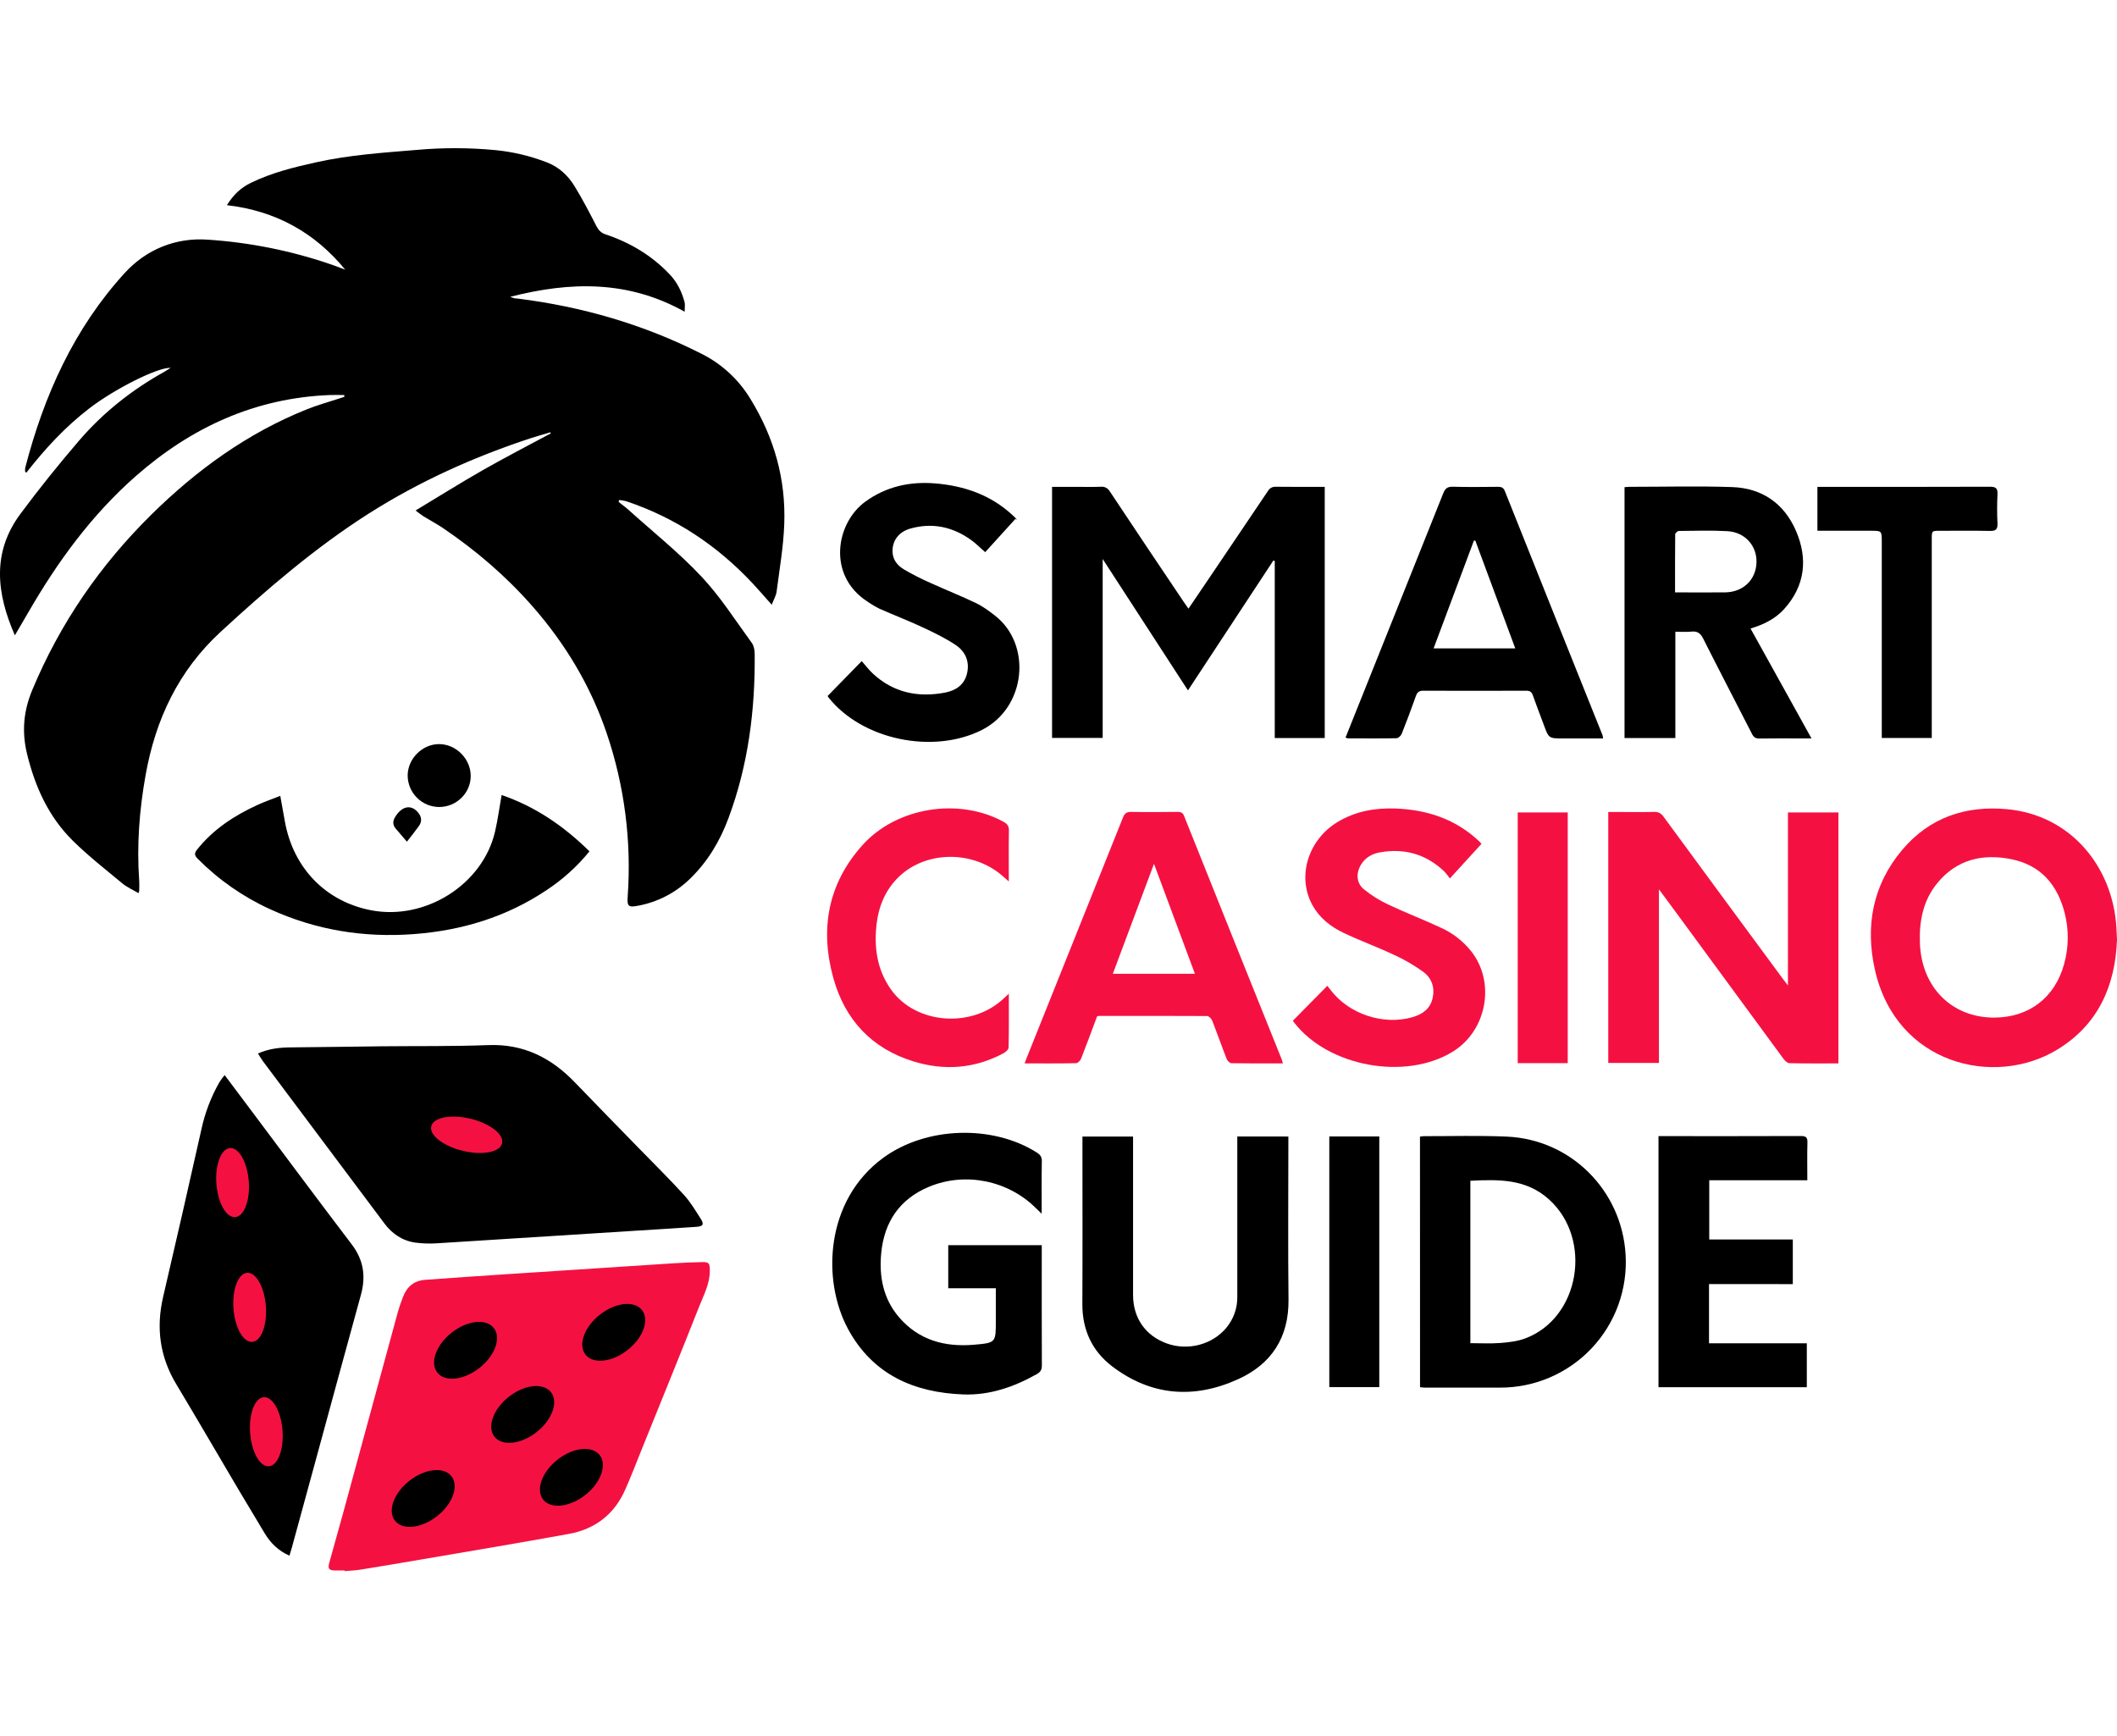 <svg width="100" height="82" viewBox="0 0 100 82" fill="none" xmlns="http://www.w3.org/2000/svg">
<g clip-path="url(#clip0_46_189)">
<path d="M25.998 20.42C25.699 20.509 25.399 20.593 25.104 20.687C22.405 21.572 19.825 22.73 17.425 24.254C14.891 25.867 12.62 27.819 10.416 29.851C8.429 31.683 7.348 33.978 6.878 36.608C6.583 38.26 6.455 39.917 6.575 41.592C6.586 41.755 6.579 41.918 6.575 42.081C6.568 42.118 6.558 42.154 6.543 42.188C6.279 42.032 6.002 41.912 5.779 41.727C4.99 41.074 4.179 40.438 3.449 39.72C2.298 38.587 1.656 37.172 1.276 35.603C1.02 34.544 1.115 33.571 1.529 32.58C2.842 29.436 4.734 26.688 7.155 24.303C9.293 22.196 11.69 20.458 14.495 19.334C14.983 19.138 15.494 18.998 15.993 18.833L16.27 18.743C16.266 18.715 16.262 18.685 16.257 18.659C16.035 18.659 15.813 18.652 15.591 18.659C12.058 18.795 9.043 20.18 6.41 22.493C4.32 24.332 2.704 26.551 1.321 28.953C1.123 29.298 0.918 29.64 0.702 30.01C-0.172 28.016 -0.384 26.088 0.964 24.274C1.843 23.088 2.773 21.935 3.734 20.814C4.874 19.485 6.237 18.41 7.769 17.558C7.858 17.507 7.942 17.449 8.06 17.377C7.466 17.337 5.422 18.366 4.227 19.283C3.091 20.154 2.126 21.198 1.246 22.325L1.189 22.287C1.182 22.226 1.182 22.165 1.189 22.104C2.073 18.685 3.493 15.521 5.893 12.893C6.905 11.786 8.294 11.213 9.806 11.32C11.81 11.451 13.787 11.85 15.684 12.506C15.889 12.578 16.093 12.657 16.306 12.736C14.86 10.974 13.01 9.958 10.719 9.691C11.033 9.183 11.395 8.857 11.853 8.635C12.835 8.157 13.887 7.898 14.946 7.664C16.507 7.318 18.096 7.212 19.683 7.081C20.916 6.97 22.155 6.973 23.387 7.089C24.229 7.17 25.055 7.367 25.843 7.673C26.419 7.898 26.837 8.298 27.146 8.804C27.515 9.408 27.844 10.038 28.167 10.669C28.271 10.871 28.388 11 28.608 11.072C29.774 11.461 30.8 12.075 31.65 12.977C31.996 13.346 32.203 13.783 32.334 14.257C32.369 14.386 32.34 14.533 32.34 14.724C29.678 13.236 26.953 13.291 24.103 14.019C24.166 14.046 24.23 14.069 24.296 14.088C24.353 14.099 24.411 14.097 24.468 14.105C27.502 14.486 30.401 15.324 33.131 16.707C34.097 17.189 34.906 17.938 35.461 18.865C36.572 20.678 37.123 22.636 37.046 24.748C37.008 25.817 36.823 26.879 36.684 27.944C36.659 28.143 36.542 28.33 36.454 28.565C36.13 28.202 35.853 27.877 35.561 27.565C33.885 25.772 31.903 24.449 29.567 23.671C29.462 23.645 29.355 23.627 29.247 23.617L29.22 23.706C29.379 23.834 29.546 23.954 29.698 24.091C30.849 25.127 32.074 26.106 33.134 27.234C34.029 28.186 34.739 29.308 35.515 30.371C35.613 30.506 35.647 30.716 35.649 30.889C35.675 33.539 35.344 36.134 34.416 38.631C34.013 39.725 33.427 40.705 32.58 41.522C31.908 42.174 31.057 42.613 30.136 42.783C29.692 42.87 29.617 42.811 29.649 42.361C29.838 39.74 29.499 37.108 28.653 34.62C27.892 32.387 26.708 30.411 25.145 28.63C23.896 27.208 22.487 26.004 20.934 24.949C20.633 24.745 20.308 24.576 19.998 24.384C19.897 24.322 19.805 24.243 19.63 24.113C20.731 23.449 21.761 22.803 22.814 22.203C23.866 21.602 24.949 21.046 26.018 20.471L25.998 20.42Z" fill="black"/>
<path d="M16.28 74.182C16.126 74.182 15.973 74.182 15.819 74.182C15.54 74.175 15.477 74.097 15.552 73.824C15.769 73.029 15.999 72.236 16.216 71.441C17.076 68.287 17.934 65.132 18.792 61.976C18.863 61.727 18.947 61.483 19.044 61.242C19.226 60.77 19.57 60.49 20.08 60.453C21.362 60.358 22.643 60.27 23.925 60.187C26.546 60.013 29.167 59.842 31.789 59.673C32.25 59.644 32.711 59.625 33.171 59.615C33.498 59.608 33.526 59.679 33.529 60.009C33.536 60.626 33.25 61.152 33.035 61.694C32.151 63.932 31.242 66.16 30.34 68.392C30.074 69.05 29.822 69.713 29.534 70.362C29.02 71.531 28.107 72.231 26.864 72.456C24.553 72.876 22.236 73.263 19.921 73.658C18.957 73.823 17.993 73.987 17.028 74.142C16.782 74.182 16.532 74.189 16.284 74.211L16.28 74.182Z" fill="#F41142"/>
<path d="M12.185 49.761C12.717 49.527 13.245 49.473 13.786 49.473C15.196 49.462 16.608 49.437 18.015 49.422C19.703 49.405 21.392 49.429 23.078 49.365C24.74 49.304 26.046 49.97 27.161 51.133C28.171 52.185 29.193 53.224 30.21 54.27C30.912 54.991 31.631 55.699 32.308 56.443C32.615 56.779 32.852 57.182 33.1 57.568C33.267 57.83 33.212 57.928 32.901 57.949C31.838 58.022 30.776 58.086 29.714 58.153C26.681 58.345 23.648 58.537 20.614 58.729C20.289 58.749 19.963 58.738 19.64 58.697C19.019 58.616 18.531 58.287 18.159 57.791C16.242 55.235 14.327 52.677 12.415 50.119C12.331 50.005 12.263 49.882 12.185 49.761Z" fill="black"/>
<path d="M10.612 50.782C11.064 51.385 11.488 51.951 11.913 52.517C13.477 54.605 15.033 56.701 16.615 58.779C17.177 59.517 17.289 60.291 17.048 61.163C16.338 63.733 15.642 66.306 14.94 68.878C14.556 70.284 14.172 71.689 13.788 73.095C13.756 73.21 13.717 73.329 13.673 73.482C13.147 73.251 12.782 72.887 12.505 72.429C12.083 71.731 11.664 71.032 11.248 70.33C10.273 68.679 9.309 67.02 8.323 65.377C7.547 64.082 7.366 62.715 7.707 61.253C8.321 58.621 8.923 55.986 9.513 53.349C9.682 52.56 9.972 51.802 10.374 51.102C10.447 50.991 10.526 50.884 10.612 50.782Z" fill="black"/>
<path d="M56.115 32.611L52.087 26.404V34.855H49.696V22.997H50.848C51.231 22.997 51.616 23.006 52 22.992C52.084 22.983 52.168 22.998 52.243 23.037C52.318 23.076 52.38 23.135 52.422 23.209C53.59 24.967 54.763 26.721 55.943 28.471C56.001 28.556 56.058 28.638 56.14 28.75L57.478 26.773C58.284 25.58 59.089 24.387 59.892 23.194C59.929 23.128 59.983 23.074 60.049 23.039C60.115 23.003 60.19 22.987 60.265 22.992C61.03 23.002 61.795 22.997 62.576 22.997V34.861H60.215V26.497L60.149 26.477L56.115 32.611Z" fill="black"/>
<path d="M86.841 38.376V50.23C86.058 50.23 85.291 50.238 84.525 50.219C84.425 50.219 84.304 50.092 84.232 49.995C82.594 47.77 80.959 45.543 79.327 43.313C79.023 42.899 78.717 42.486 78.363 42.006V50.208H75.969V38.355H76.461C77.018 38.355 77.575 38.365 78.132 38.35C78.337 38.345 78.461 38.413 78.581 38.577C80.46 41.138 82.341 43.695 84.226 46.248C84.287 46.332 84.353 46.413 84.456 46.546V38.376H86.841Z" fill="#F41142"/>
<path d="M100 44.376C99.922 46.537 99.13 48.4 97.163 49.588C94.204 51.374 89.58 50.286 88.568 45.823C88.098 43.75 88.456 41.804 89.852 40.146C91.144 38.612 92.854 38.038 94.819 38.223C97.814 38.506 99.778 40.925 99.969 43.764C99.981 43.945 99.986 44.127 100 44.376ZM94.193 48.066C95.837 48.066 97.072 47.123 97.503 45.532C97.72 44.752 97.731 43.928 97.533 43.143C97.194 41.796 96.396 40.86 94.998 40.582C93.627 40.31 92.398 40.607 91.485 41.747C90.83 42.566 90.651 43.538 90.691 44.562C90.771 46.64 92.2 48.066 94.193 48.066Z" fill="#F41142"/>
<path d="M67.075 53.688C67.129 53.678 67.183 53.671 67.237 53.667C68.552 53.67 69.868 53.63 71.18 53.688C74.209 53.824 76.608 56.23 76.787 59.255C76.837 60.063 76.721 60.874 76.445 61.636C76.169 62.398 75.74 63.095 75.184 63.685C74.628 64.274 73.957 64.743 73.212 65.063C72.468 65.383 71.665 65.547 70.855 65.544C69.675 65.544 68.495 65.544 67.314 65.544C67.24 65.544 67.166 65.532 67.078 65.525L67.075 53.688ZM69.455 63.444C69.936 63.444 70.405 63.472 70.869 63.436C71.266 63.405 71.679 63.358 72.048 63.22C74.623 62.256 75.245 58.54 73.177 56.661C72.091 55.675 70.796 55.707 69.455 55.773V63.444Z" fill="black"/>
<path d="M82.689 29.688L85.569 34.88H85.132C84.461 34.88 83.788 34.873 83.116 34.884C82.938 34.887 82.842 34.831 82.76 34.67C81.993 33.166 81.21 31.669 80.451 30.161C80.323 29.908 80.177 29.805 79.899 29.834C79.662 29.859 79.421 29.84 79.138 29.84V34.861H76.737V23.012C76.827 23.005 76.901 22.995 76.975 22.995C78.588 22.995 80.201 22.953 81.814 23.007C83.233 23.053 84.282 23.783 84.841 25.086C85.4 26.39 85.272 27.661 84.285 28.76C83.868 29.223 83.331 29.497 82.689 29.688ZM79.124 27.981C79.942 27.981 80.716 27.99 81.491 27.981C82.341 27.969 82.943 27.388 82.971 26.573C82.998 25.786 82.43 25.137 81.6 25.09C80.836 25.046 80.067 25.072 79.301 25.08C79.243 25.08 79.132 25.182 79.131 25.238C79.121 26.136 79.124 27.035 79.124 27.981Z" fill="black"/>
<path d="M49.209 58.815V59.111C49.209 60.906 49.205 62.701 49.214 64.495C49.214 64.695 49.153 64.806 48.98 64.904C47.898 65.513 46.745 65.913 45.5 65.866C43.173 65.778 41.232 64.931 40.066 62.789C38.812 60.485 38.972 56.698 41.722 54.689C43.738 53.215 46.874 53.107 48.982 54.444C49.143 54.547 49.218 54.654 49.212 54.857C49.198 55.653 49.206 56.449 49.206 57.329C49.083 57.211 49.005 57.139 48.931 57.065C47.619 55.759 45.604 55.345 43.893 56.053C42.5 56.63 41.767 57.713 41.626 59.191C41.52 60.297 41.718 61.343 42.463 62.215C43.4 63.309 44.636 63.637 46.018 63.518C47.04 63.43 47.039 63.413 47.039 62.405V60.85H44.792V58.817L49.209 58.815Z" fill="black"/>
<path d="M60.599 50.23C59.763 50.23 58.967 50.235 58.172 50.221C58.094 50.221 57.981 50.112 57.948 50.029C57.71 49.423 57.495 48.808 57.257 48.203C57.221 48.112 57.1 47.993 57.017 47.992C55.309 47.982 53.602 47.986 51.894 47.988C51.87 47.992 51.846 47.998 51.824 48.006C51.575 48.67 51.328 49.344 51.065 50.011C51.029 50.101 50.91 50.219 50.828 50.22C50.032 50.236 49.236 50.23 48.398 50.23C48.441 50.118 48.472 50.032 48.506 49.947C50.02 46.17 51.533 42.392 53.046 38.614C53.127 38.41 53.225 38.345 53.44 38.35C54.169 38.364 54.899 38.359 55.629 38.35C55.782 38.35 55.869 38.384 55.931 38.539C57.467 42.379 59.007 46.219 60.552 50.059C60.567 50.102 60.576 50.149 60.599 50.23ZM52.566 45.998H56.444L54.511 40.803L52.566 45.998Z" fill="#F41142"/>
<path d="M75.725 34.88H73.838C73.16 34.88 73.161 34.88 72.927 34.246C72.754 33.778 72.571 33.313 72.406 32.843C72.348 32.68 72.265 32.625 72.092 32.626C70.47 32.632 68.848 32.632 67.226 32.626C67.022 32.626 66.943 32.704 66.88 32.882C66.669 33.479 66.447 34.072 66.213 34.66C66.177 34.751 66.054 34.869 65.969 34.87C65.201 34.886 64.433 34.878 63.665 34.876C63.628 34.868 63.592 34.855 63.559 34.837C63.802 34.23 64.043 33.628 64.285 33.025C65.583 29.785 66.879 26.544 68.174 23.302C68.266 23.072 68.373 22.983 68.628 22.991C69.338 23.011 70.049 23.001 70.759 22.995C70.921 22.995 71.016 23.028 71.084 23.196C72.619 27.045 74.159 30.893 75.703 34.74C75.713 34.786 75.721 34.833 75.725 34.88ZM69.691 25.541L69.623 25.534L67.718 30.628H71.577L69.691 25.541Z" fill="black"/>
<path d="M60.858 53.684V54.039C60.858 56.487 60.837 58.935 60.865 61.382C60.886 63.175 60.059 64.434 58.478 65.149C56.405 66.089 54.377 65.943 52.534 64.539C51.581 63.812 51.12 62.806 51.127 61.585C51.14 59.07 51.131 56.555 51.131 54.04V53.684H53.522V54.023C53.522 56.404 53.522 58.784 53.522 61.165C53.522 62.263 54.113 63.097 55.119 63.459C56.114 63.816 57.261 63.516 57.922 62.725C58.271 62.309 58.457 61.781 58.446 61.238C58.443 58.839 58.443 56.439 58.446 54.038V53.683L60.858 53.684Z" fill="black"/>
<path d="M61.071 48.214L62.698 46.565C62.756 46.634 62.806 46.699 62.857 46.767C63.724 47.905 65.352 48.444 66.725 48.044C67.195 47.907 67.559 47.654 67.673 47.143C67.784 46.643 67.627 46.201 67.237 45.911C66.804 45.597 66.341 45.327 65.855 45.105C65.067 44.734 64.246 44.435 63.46 44.061C62.856 43.773 62.332 43.364 61.998 42.761C61.253 41.417 61.781 39.669 63.188 38.824C64.029 38.318 64.955 38.155 65.921 38.19C67.419 38.248 68.764 38.691 69.871 39.74C69.912 39.78 69.952 39.822 69.989 39.865C70.001 39.878 70.003 39.899 69.986 39.852C69.489 40.397 69.012 40.92 68.488 41.493C68.406 41.377 68.317 41.266 68.222 41.161C67.358 40.343 66.337 40.054 65.176 40.263C64.807 40.33 64.49 40.508 64.288 40.844C64.05 41.239 64.066 41.708 64.418 41.999C64.772 42.289 65.162 42.533 65.576 42.726C66.406 43.119 67.267 43.447 68.099 43.837C68.642 44.088 69.119 44.463 69.492 44.931C70.657 46.402 70.235 48.69 68.618 49.679C66.378 51.05 62.747 50.384 61.135 48.306C61.109 48.27 61.081 48.23 61.071 48.214Z" fill="#F41142"/>
<path d="M47.968 24.506L46.537 26.082C46.288 25.864 46.094 25.665 45.871 25.506C45.004 24.883 44.045 24.676 43.008 24.965C42.447 25.122 42.145 25.546 42.16 26.059C42.17 26.448 42.399 26.715 42.697 26.895C43.102 27.133 43.521 27.346 43.951 27.534C44.666 27.86 45.398 28.149 46.106 28.488C46.423 28.64 46.714 28.857 46.993 29.073C48.753 30.432 48.481 33.421 46.378 34.481C44.086 35.637 40.734 34.955 39.139 32.949C39.122 32.926 39.106 32.902 39.093 32.877L40.705 31.227C40.878 31.424 41.033 31.63 41.22 31.807C42.196 32.717 43.361 32.959 44.64 32.715C45.146 32.618 45.554 32.354 45.681 31.804C45.81 31.24 45.596 30.772 45.149 30.471C44.652 30.137 44.103 29.875 43.558 29.62C42.898 29.312 42.217 29.051 41.55 28.756C41.352 28.659 41.163 28.546 40.982 28.42C39.063 27.187 39.48 24.712 40.873 23.697C41.86 22.978 42.981 22.737 44.168 22.833C45.536 22.944 46.795 23.374 47.826 24.331C47.883 24.383 47.941 24.436 47.991 24.491C48.008 24.514 48.021 24.539 48.031 24.566L47.968 24.506Z" fill="black"/>
<path d="M80.728 60.653V63.45H85.348V65.524H78.342V53.665H78.618C80.768 53.665 82.917 53.669 85.069 53.66C85.306 53.66 85.384 53.723 85.377 53.965C85.361 54.548 85.372 55.131 85.372 55.75H80.739V58.548H84.686V60.655L80.728 60.653Z" fill="black"/>
<path d="M47.654 46.937C47.654 47.834 47.662 48.656 47.643 49.479C47.643 49.573 47.506 49.695 47.403 49.75C46.048 50.474 44.621 50.585 43.167 50.141C41.184 49.536 39.916 48.178 39.366 46.205C38.723 43.891 39.101 41.749 40.738 39.922C42.347 38.127 45.288 37.659 47.4 38.816C47.578 38.914 47.662 39.018 47.658 39.234C47.644 40.011 47.653 40.789 47.653 41.635C47.547 41.543 47.48 41.486 47.417 41.428C45.982 40.123 43.647 40.161 42.359 41.516C41.804 42.1 41.51 42.816 41.413 43.603C41.275 44.73 41.419 45.808 42.101 46.758C43.269 48.384 45.903 48.583 47.41 47.164L47.654 46.937Z" fill="#F41142"/>
<path d="M27.845 40.213C27.266 40.925 26.58 41.544 25.813 42.049C23.917 43.316 21.809 43.953 19.551 44.122C17.192 44.301 14.924 43.934 12.766 42.95C11.488 42.368 10.326 41.559 9.338 40.561C9.182 40.404 9.173 40.304 9.307 40.134C10.072 39.169 11.07 38.522 12.172 38.017C12.508 37.864 12.859 37.743 13.239 37.593C13.318 38.036 13.387 38.429 13.46 38.822C13.863 41.016 15.391 42.584 17.526 42.996C20.091 43.492 22.802 41.78 23.383 39.285C23.513 38.727 23.588 38.157 23.695 37.552C25.312 38.109 26.646 39.035 27.845 40.213Z" fill="black"/>
<path d="M91.251 34.859H88.889V25.607C88.889 25.07 88.889 25.07 88.367 25.07H85.849V22.997H86.12C88.748 22.997 91.376 23.001 94.004 22.991C94.284 22.991 94.367 23.072 94.354 23.346C94.333 23.807 94.332 24.268 94.354 24.728C94.368 25.016 94.26 25.083 93.991 25.078C93.204 25.062 92.418 25.072 91.629 25.072C91.25 25.072 91.25 25.072 91.25 25.467V34.861L91.251 34.859Z" fill="black"/>
<path d="M74.054 50.218H71.692V38.376H74.054V50.218Z" fill="#F41142"/>
<path d="M62.792 53.681H65.153V65.521H62.792V53.681Z" fill="black"/>
<path d="M22.235 36.647C22.239 37.453 21.565 38.12 20.741 38.119C20.349 38.116 19.973 37.959 19.695 37.681C19.417 37.403 19.26 37.027 19.257 36.634C19.257 35.836 19.953 35.142 20.75 35.148C21.546 35.154 22.232 35.843 22.235 36.647Z" fill="black"/>
<path d="M19.221 39.757C19.026 39.53 18.859 39.334 18.692 39.139C18.539 38.96 18.55 38.777 18.669 38.584C18.975 38.087 19.394 37.99 19.72 38.346C19.912 38.555 19.955 38.785 19.785 39.022C19.616 39.26 19.425 39.492 19.221 39.757Z" fill="black"/>
<path d="M23.717 54.007C23.818 53.588 23.151 53.068 22.227 52.844C21.304 52.621 20.473 52.779 20.372 53.198C20.27 53.617 20.937 54.137 21.861 54.36C22.785 54.584 23.616 54.425 23.717 54.007Z" fill="#F41142"/>
<path d="M29.648 63.766C30.385 63.185 30.688 62.341 30.325 61.881C29.963 61.421 29.071 61.519 28.334 62.1C27.597 62.681 27.294 63.525 27.657 63.985C28.02 64.445 28.911 64.347 29.648 63.766Z" fill="black"/>
<path d="M22.648 64.614C23.385 64.034 23.688 63.19 23.325 62.729C22.963 62.269 22.071 62.367 21.334 62.948C20.597 63.529 20.294 64.373 20.657 64.833C21.02 65.293 21.911 65.195 22.648 64.614Z" fill="black"/>
<path d="M25.348 67.645C26.085 67.064 26.388 66.22 26.025 65.76C25.663 65.299 24.771 65.397 24.034 65.978C23.297 66.559 22.994 67.403 23.357 67.863C23.72 68.324 24.611 68.226 25.348 67.645Z" fill="black"/>
<path d="M27.648 70.614C28.385 70.034 28.688 69.189 28.325 68.729C27.963 68.269 27.071 68.367 26.334 68.948C25.597 69.529 25.294 70.373 25.657 70.833C26.02 71.293 26.911 71.195 27.648 70.614Z" fill="black"/>
<path d="M20.648 71.614C21.385 71.034 21.688 70.189 21.325 69.729C20.963 69.269 20.071 69.367 19.334 69.948C18.597 70.529 18.294 71.373 18.657 71.833C19.02 72.293 19.911 72.195 20.648 71.614Z" fill="black"/>
<path d="M12.702 69.26C13.124 69.228 13.412 68.472 13.345 67.571C13.278 66.67 12.881 65.965 12.459 65.996C12.037 66.028 11.749 66.784 11.816 67.685C11.883 68.586 12.28 69.291 12.702 69.26Z" fill="#F41142"/>
<path d="M11.915 63.385C12.337 63.353 12.625 62.597 12.558 61.696C12.491 60.795 12.094 60.09 11.672 60.121C11.249 60.153 10.962 60.909 11.029 61.81C11.096 62.711 11.493 63.416 11.915 63.385Z" fill="#F41142"/>
<path d="M11.108 57.491C11.531 57.46 11.819 56.704 11.751 55.803C11.684 54.901 11.287 54.196 10.865 54.228C10.443 54.259 10.155 55.015 10.222 55.916C10.29 56.818 10.686 57.523 11.108 57.491Z" fill="#F41142"/>
</g>
<defs>
<clipPath id="clip0_46_189">
<rect width="100" height="82" fill="white"/>
</clipPath>
</defs>
</svg>
